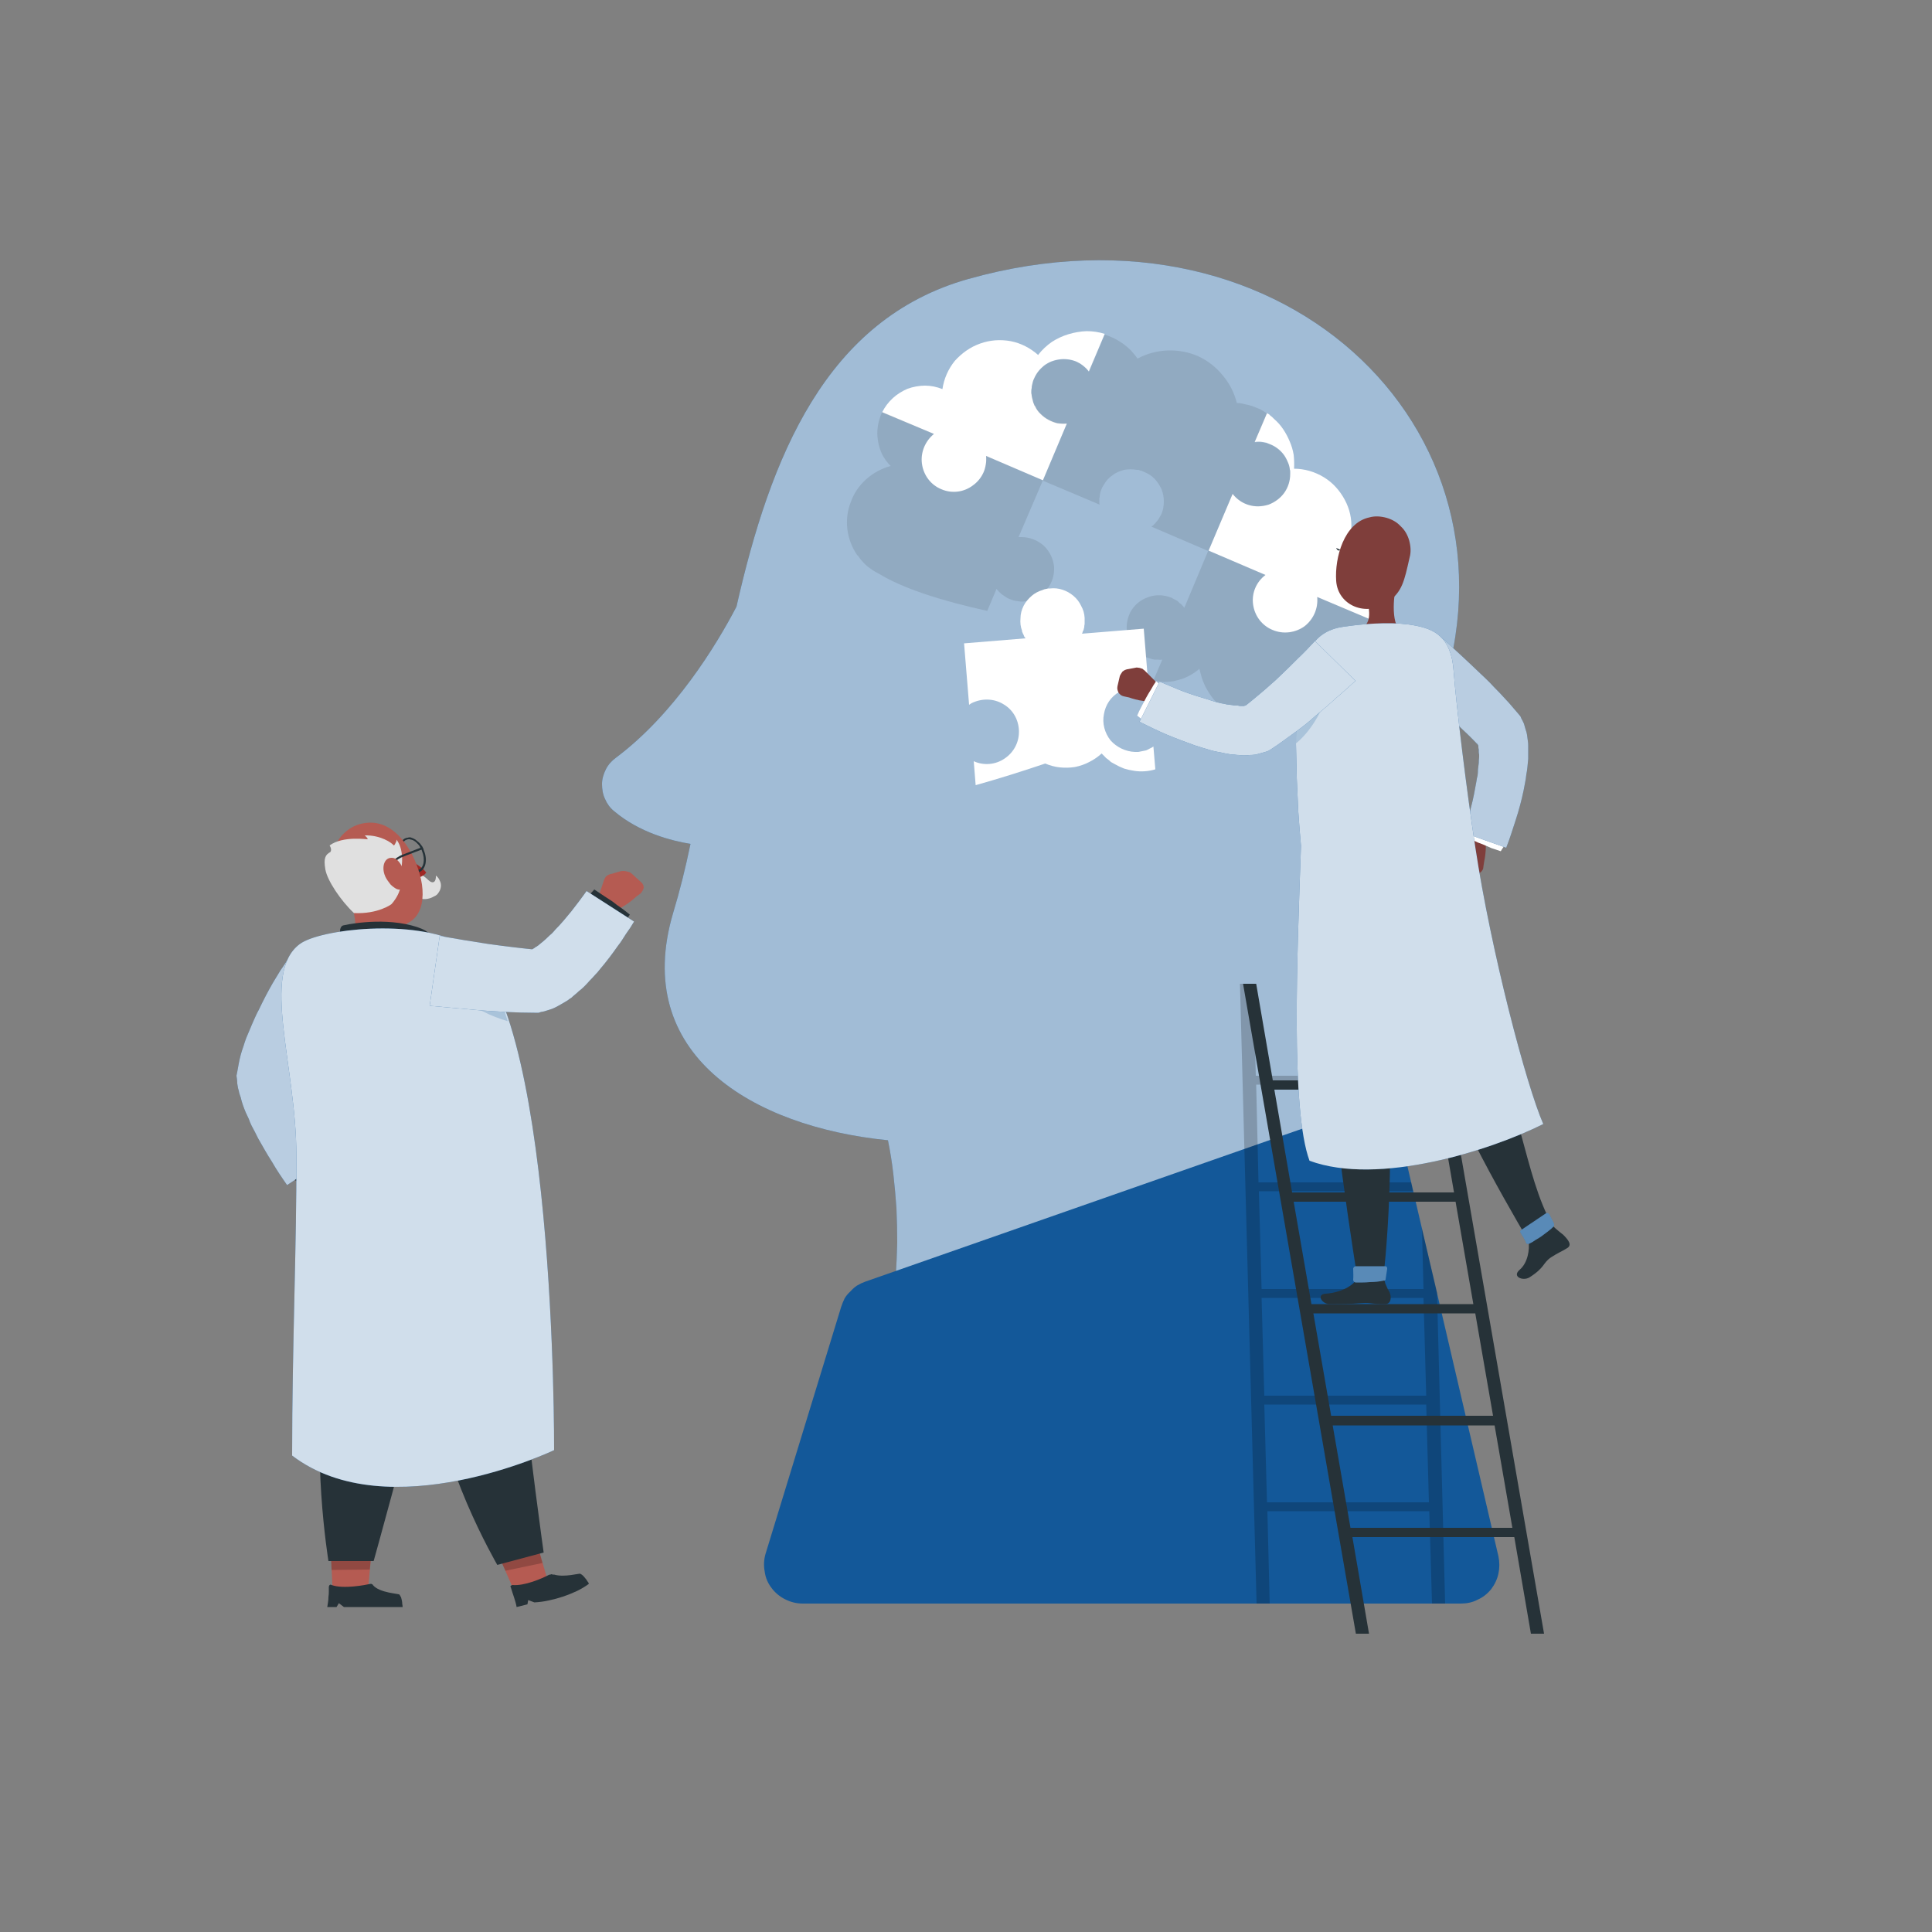 <?xml version="1.0" encoding="UTF-8"?>
<svg xmlns="http://www.w3.org/2000/svg" width="500" height="500" version="1.2">
  <rect width="100%" height="100%" fill="#808080" stroke="none"/>
  <style>.s0{fill:#135899}.s2{fill:#fff}.s3{opacity:.1;fill:#000}.s4{fill:none}.s5{fill:#b55b52}.s6{fill:#263238}.s7{opacity:.7;fill:#fff}.s8{opacity:.2;fill:#000}.s9{fill:#e0e0e0}.s11{opacity:.8;fill:#fff}.s12{opacity:.2;fill:#135899}.s13{fill:#7f3e3b}.s14{opacity:.3;fill:#fff}</style>
  <g id="freepik--Head--inject-61">
    <path d="M371.4 184.3c27-70.4-37.6-135.5-120.8-112.1-36.9 10.4-51.2 46-60 84.8-5.2 10-16.1 27.8-31.2 39.1-1.1.8-2 1.8-2.6 3s-1 2.5-1 3.8.2 2.7.8 3.9c.5 1.2 1.3 2.3 2.3 3.1 6.6 5.6 14.9 7.7 19.8 8.5-1.3 6.3-2.8 12.3-4.5 17.9-10.8 36.5 20.4 55.3 55.6 58.8q.9 4.4 1.4 8.8t.8 8.8q.2 4.5.2 8.9-.1 4.4-.4 8.9c-1.2 15.5 13 27.9 28.3 24.8l69-13.9c2.8-.6 5.5-1.7 8-3.2 2.4-1.6 4.5-3.5 6.3-5.8 1.7-2.4 3-5 3.8-7.7.8-2.8 1.1-5.7.8-8.6q-.9-11.2-1.4-22.4-.4-11.3-.4-22.5-.1-11.3.4-22.5.4-11.2 1.3-22.4c8-9.5 15.7-21.9 23.5-42" class="s0"></path>
    <path d="M371.4 184.3c27-70.4-37.6-135.5-120.8-112.1-36.9 10.4-51.2 46-60 84.8-5.2 10-16.1 27.8-31.2 39.1-1.1.8-2 1.8-2.6 3s-1 2.5-1 3.8.2 2.7.8 3.9c.5 1.2 1.3 2.3 2.3 3.1 6.6 5.6 14.9 7.7 19.8 8.5-1.3 6.3-2.8 12.3-4.5 17.9-10.8 36.5 20.4 55.3 55.6 58.8q.9 4.4 1.4 8.8t.8 8.8q.2 4.5.2 8.9-.1 4.4-.4 8.9c-1.2 15.5 13 27.9 28.3 24.8l69-13.9c2.8-.6 5.5-1.7 8-3.2 2.4-1.6 4.5-3.5 6.3-5.8 1.7-2.4 3-5 3.8-7.7.8-2.8 1.1-5.7.8-8.6q-.9-11.2-1.4-22.4-.4-11.3-.4-22.5-.1-11.3.4-22.5.4-11.2 1.3-22.4c8-9.5 15.7-21.9 23.5-42" style="opacity:.6;fill:#fff"></path>
    <path d="M378.1 415H207.7c-1.6 0-3.1-.4-4.5-1.1s-2.6-1.7-3.5-2.9c-1-1.3-1.6-2.7-1.8-4.3-.3-1.5-.2-3.1.2-4.5l19.6-64q.4-1.2.9-2.2.6-1 1.5-1.8.8-.9 1.7-1.5 1-.6 2.1-1l125.7-44c1.3-.5 2.7-.7 4.1-.6s2.7.6 4 1.2c1.2.7 2.3 1.6 3.1 2.7.9 1.2 1.5 2.4 1.8 3.8l25.2 108c.3 1.5.3 3 0 4.4-.3 1.5-1 2.9-1.9 4.1-.9 1.1-2.1 2.1-3.5 2.7-1.3.7-2.8 1-4.3 1" class="s0"></path>
    <path d="M268.7 91.9c-2-1.8-4.5-3.1-7.1-3.6-2.7-.5-5.4-.3-7.9.6-2.6.9-4.8 2.5-6.6 4.5-1.7 2.1-2.8 4.6-3.2 7.3q-2.25-.9-4.5-.9c-1.5 0-3.1.3-4.5.8-1.4.6-2.7 1.4-3.8 2.4-1.2 1.1-2.1 2.3-2.8 3.7l13.4 5.6c-2.3 1.9-3.5 4.8-3.1 7.7.4 3 2.3 5.5 5 6.6 2.7 1.2 5.9.8 8.2-1 2.4-1.7 3.7-4.6 3.4-7.6l14.7 6.3 6.2-14.7q-1.2.1-2.5-.1-1.2-.3-2.3-.9t-2-1.5q-.9-.8-1.4-2l-.2-.2q0-.1-.1-.3 0-.1-.1-.2 0-.1-.1-.3-.1-.4-.2-.9-.1-.2-.1-.4-.1-.3-.1-.5 0-.3-.1-.5v-.6q0-.4.1-.8 0-.4.1-.8l.2-.8q.1-.4.3-.8c.6-1.4 1.5-2.5 2.6-3.4 1.2-.9 2.5-1.4 4-1.6 1.4-.2 2.9 0 4.2.5 1.4.6 2.5 1.5 3.4 2.6l4.1-9.7q-2.3-.7-4.7-.7-2.4.1-4.7.8t-4.3 2q-2 1.4-3.5 3.3z" class="s2"></path>
    <path d="M261.2 155q.6.2 1.1.4l1.2.2q.5.1 1.1.1.6-.1 1.2-.1c2-.4 3.9-1.5 5.2-3.1 1.3-1.7 1.9-3.7 1.8-5.8-.2-2.1-1.2-4.1-2.7-5.5-1.6-1.4-3.6-2.2-5.7-2.2h-.8l6.3-14.7-14.7-6.3v1.1q0 .5-.1 1-.1.6-.2 1.1t-.3 1c-1.1 2.4-3.1 4.1-5.6 4.8s-5.2.1-7.2-1.4c-2.1-1.6-3.3-4.1-3.3-6.6 0-2.6 1.2-5.1 3.2-6.7l-13.4-5.7q-.8 1.8-1.1 3.6-.3 1.9 0 3.8t1.1 3.6q.9 1.7 2.2 3c-2.3.6-4.5 1.8-6.3 3.4s-3.2 3.6-4 5.9c-.9 2.2-1.2 4.7-.9 7.1s1.2 4.7 2.5 6.6l.3.3q.5.8 1.1 1.4.6.7 1.3 1.3l1.4 1q.8.5 1.6.9c6.2 3.8 16.2 7 28 9.6l2.4-5.7q.3.4.7.8t.8.7.9.6q.4.3.9.5" class="s3"></path>
    <path d="M328.8 115q1 .4 1.9 1.1.8.6 1.5 1.5.6.8 1 1.8.5 1 .6 2 0 .2.1.3v1c0 1.7-.5 3.4-1.5 4.8s-2.5 2.5-4.1 3.1c-1.7.5-3.4.6-5.1.1s-3.1-1.5-4.2-2.9l-6.2 14.7 14.7 6.3c-2.4 1.8-3.6 4.7-3.2 7.6.4 3 2.3 5.5 5 6.6 2.8 1.2 5.9.8 8.3-.9 2.3-1.8 3.6-4.7 3.3-7.6l13.5 5.7c.5-1.5.8-3.1.7-4.7-.1-1.5-.4-3.1-1.1-4.6-.7-1.4-1.6-2.7-2.7-3.8-1.2-1.1-2.6-1.9-4-2.5 1.4-2.3 2.3-4.9 2.4-7.6.2-2.7-.4-5.3-1.7-7.7s-3.1-4.4-5.4-5.8-5-2.2-7.7-2.2q.1-1.8-.1-3.6-.3-1.8-1-3.4-.7-1.7-1.7-3.2t-2.4-2.7l-.4-.4q-.2-.2-.5-.4l-.4-.4q-.3-.1-.5-.3l-3.2 7.5q.5-.1 1.1-.1.5 0 1 .1l1 .2z" class="s2"></path>
    <path d="M278.5 93.6q-1.5-.6-3.2-.6-1.6 0-3.2.6-1.5.6-2.7 1.8-1.2 1.1-1.8 2.7-.2.3-.3.7t-.2.9q-.1.4-.1.8-.1.4-.1.8v.6q0 .2.1.5v.4q.1.3.1.5.2.5.3.9.1.1.1.3.1.1.1.2.1.2.1.3.1.1.1.2.6 1.1 1.5 2t2 1.5 2.3.9q1.3.2 2.5.1l-6.2 14.7 14.7 6.2q-.1-.2-.1-.5v-1q0-.2.1-.5v-.2c.1-1.1.5-2.1 1.1-3 .6-1 1.3-1.8 2.2-2.4.9-.7 1.9-1.1 3-1.4q1.65-.3 3.3 0h.5l.4.2q.3 0 .5.1l.4.2q1.6.6 2.8 1.8 1.1 1.2 1.8 2.7.6 1.5.6 3.2t-.6 3.2q-.2.4-.4.7-.2.4-.4.7t-.5.6q-.2.3-.5.6l-.2.2-.2.2q-.1.1-.2.1l-.2.2 14.7 6.3 6.3-14.7c1.1 1.3 2.5 2.3 4.2 2.8 1.6.5 3.4.5 5.1-.1 1.6-.6 3-1.6 4-3 1-1.5 1.6-3.1 1.6-4.9v-.7q0-.1-.1-.2v-.3q-.2-1.6-1.1-3-.8-1.4-2.1-2.4-1.2-.9-2.8-1.4-1.5-.4-3.1-.2l3.2-7.5q-.9-.6-1.8-1.1l-2-.8q-.9-.3-2-.5-1-.3-2-.3c-.7-2.7-1.9-5.1-3.7-7.2-1.7-2.1-3.9-3.8-6.3-4.9-2.5-1.1-5.2-1.6-7.9-1.5s-5.4.8-7.8 2.1q-.8-1.1-1.7-2.1-.9-.9-2-1.7t-2.3-1.4-2.5-1l-4.1 9.7q-.3-.5-.7-.9-.3-.3-.8-.7l-.8-.6q-.5-.2-1-.5" class="s3"></path>
    <path d="M340.3 158.6c-1 2.4-3.1 4.2-5.6 4.8-2.5.7-5.2.2-7.2-1.4-2.1-1.6-3.3-4-3.3-6.6s1.2-5 3.3-6.6l-14.8-6.3-6.2 14.8q-.3-.4-.5-.6-.3-.4-.7-.6l-.6-.6-.8-.4q-.3-.2-.7-.4c-2-.8-4.2-.9-6.2-.1-2 .7-3.7 2.2-4.6 4.1-.9 2-1.1 4.2-.4 6.2.6 2.1 2 3.8 3.9 4.8l.8.4q.4.2.9.3.6.2 1.1.3h1q.6.1 1.1 0l-2.3 5.4q1.3.3 2.6.4 1.3 0 2.6-.2 1.3-.3 2.5-.7 1.3-.5 2.4-1.2.2-.1.5-.3.2-.2.4-.3.3-.2.5-.4.2-.1.4-.3.2.8.4 1.5.2.8.5 1.6l.6 1.4.8 1.4c2.1 3.5 5.4 6.1 9.2 7.4 3.7 1.4 7.9 1.5 11.7.2 3.9-1.3 7.1-3.8 9.4-7.2 2.2-3.3 3.2-7.4 2.8-11.4q1.5-.4 2.8-1.1 1.4-.7 2.5-1.7t1.9-2.3q.9-1.3 1.4-2.7l-13.5-5.7v1q0 .6-.1 1.1 0 .5-.2 1-.1.5-.3 1" class="s3"></path>
    <g style="opacity:.2">
      <path fill-rule="evenodd" d="m327.3 363.5.6 25.3h42l-.7-25.3zM368.4 335.9h-41.9l.7 25.3h41.9z" class="s4"></path>
    </g>
  </g>
  <g id="freepik--character-1--inject-61">
    <path d="m88.1 308 .2-2.5v-.6l-.2-.6q-.1-.3-.3-.6l-.4-.4-3-2.3q-.5-.3-1.1-.5-.5-.2-1.1-.2-.6-.1-1.1.1-.6.1-1.1.3l-1 .5c-.6 4.1 1.6 8.6 1.6 8.6l.5 1.3q.1.4.4.8.3.3.7.4.4.2.8.1.5 0 .8-.3l2.7-1.4q.3-.2.6-.5t.5-.7q.2-.3.4-.7.1-.4.1-.8" class="s5"></path>
    <path d="m83.7 299 1.5 1.3-1.8 1.6q-1 .7-2 1.5-.9.8-1.9 1.5t-2.1 1.4l-.4-.4q-.2-.2-.5-.4-.2-.2-.5-.4-.2-.2-.5-.4z" class="s6"></path>
    <path d="M89.6 258.4c-.6.7-1.3 1.7-1.9 2.6s-1.3 1.8-1.9 2.7q-1.9 2.8-3.5 5.7-.4.6-.8 1.3l-.8 1.4q-.3.7-.7 1.5-.3.7-.7 1.4-.2.6-.5 1.2-.2.6-.5 1.3l-.4 1.2q-.2.7-.4 1.3l.1-1.7v.4q.1.2.1.4v.4q.1.2.1.4l.2.6q.1.3.1.6l.2.6.2.6q.3.7.5 1.4.3.7.5 1.3l.6 1.4q.3.6.6 1.3c.8 1.8 1.8 3.7 2.8 5.5.9 1.9 2 3.8 3 5.4l-12.2 8.1c-1.4-2-2.7-3.9-3.9-6-1.3-2-2.4-4-3.6-6.1L66 293q-.4-.8-.9-1.7-.4-.8-.7-1.7-.4-.8-.8-1.7c-.5-1.2-1-2.5-1.3-3.9q-.2-.5-.4-1.2-.1-.6-.3-1.2l-.2-1.2q0-.6-.1-1.3l-.1-.7.2-1 .4-2.2q.2-1.1.5-2.2t.7-2.2q.3-1 .7-2.1.4-.9.8-1.9.4-.9.8-1.9l.8-1.8q.4-.9.9-1.8 1.7-3.6 3.6-6.9 1-1.7 2-3.3c.8-1.1 1.4-2.1 2.2-3.3z" class="s0"></path>
    <path d="M89.6 258.4c-.6.7-1.3 1.7-1.9 2.6s-1.3 1.8-1.9 2.7q-1.9 2.8-3.5 5.7-.4.6-.8 1.3l-.8 1.4q-.3.7-.7 1.5-.3.7-.7 1.4-.2.6-.5 1.2-.2.6-.5 1.3l-.4 1.2q-.2.7-.4 1.3l.1-1.7v.4q.1.2.1.4v.4q.1.2.1.4l.2.6q.1.3.1.6l.2.6.2.6q.3.7.5 1.4.3.7.5 1.3l.6 1.4q.3.6.6 1.3c.8 1.8 1.8 3.7 2.8 5.5.9 1.9 2 3.8 3 5.4l-12.2 8.1c-1.4-2-2.7-3.9-3.9-6-1.3-2-2.4-4-3.6-6.1L66 293q-.4-.8-.9-1.7-.4-.8-.7-1.7-.4-.8-.8-1.7c-.5-1.2-1-2.5-1.3-3.9q-.2-.5-.4-1.2-.1-.6-.3-1.2l-.2-1.2q0-.6-.1-1.3l-.1-.7.2-1 .4-2.2q.2-1.1.5-2.2t.7-2.2q.3-1 .7-2.1.4-.9.8-1.9.4-.9.8-1.9l.8-1.8q.4-.9.9-1.8 1.7-3.6 3.6-6.9 1-1.7 2-3.3c.8-1.1 1.4-2.1 2.2-3.3z" class="s7"></path>
    <path fill-rule="evenodd" d="m138.4 397.5-10.6 2.2 5.3 12.1 8.9-1.9z" class="s5"></path>
    <path fill-rule="evenodd" d="m138.4 397.5-10.7 2.2 3.1 6.8 9.6-2z" class="s8"></path>
    <path d="M113.6 359.7c-5.3-16.4-18-33-17-49.2l35.4-.1s2.3 32.8 3.5 48c1.3 15.7 5.2 43.4 5.2 43.4l-12 3.2s-16-27.6-15.1-45.3M133.7 415.9l2.8-.7.2-1.1 1.6.6q1.9-.1 3.7-.5 1.9-.4 3.7-1t3.5-1.4 3.2-1.9q-.1-.4-.4-.7-.2-.4-.5-.7-.3-.4-.6-.7t-.7-.5c-.2-.2-4.1 1-6.8.2h-.4q-.1-.1-.3-.1-.2.1-.3.1-.2 0-.4.1c-1.7.9-6.3 2.9-9.4 2.6q-.1 0-.2.1-.1 0-.2.1t-.1.2.1.2q.2.6.4 1.3l.4 1.2q.2.7.4 1.3.2.7.3 1.3" class="s6"></path>
    <path fill-rule="evenodd" d="m96.4 399-10.9.1.6 12.9 9.1-.1z" class="s5"></path>
    <path fill-rule="evenodd" d="m96.4 399-10.9.1.3 7.2 9.9-.1z" class="s8"></path>
    <path d="M84.6 355.6c-.9-16.5-10.1-33.9-5.7-44.5l33.9-.7s-.3 31.8-3.8 47c-3.7 15.8-12.3 46.6-12.3 46.6H85s-4.8-29.6-.4-48.4" class="s6"></path>
    <path d="M110.9 227.8c1.2 1.1 2 .4 1.9-1.2q.7.5 1 1.3.4.7.3 1.6-.1.8-.6 1.5-.4.7-1.2 1c-2.2 1.3-4.7.6-5.6-.8l-.3-4.7c1.7-.8 2.7-.4 4.5 1.3" class="s9"></path>
    <path d="m105.9 222.7 1.8 4.6q.4-.1.7-.2.4-.1.7-.3.4-.2.7-.4.3-.3.5-.6-.4-.5-.9-1-.5-.4-1.1-.8-.5-.4-1.1-.7t-1.3-.6" style="fill:#a02724"></path>
    <path d="M107.6 225.8h-.2q-.2-.1-.3-.1-.2 0-.3-.1-.1 0-.2-.1-.5-.2-.9-.5-.5-.3-.8-.7-.4-.4-.6-.9-.3-.5-.5-1c-1-2.4-.4-4.9 1.2-5.5q.3-.1.5-.1.3-.1.5-.1.3 0 .5.1.3.1.5.2.5.2.9.6.4.3.8.7l.6.8q.3.5.4 1c1 2.4.5 4.9-1.2 5.6h-.2q-.1.1-.2.1h-.5m-1.7-8.6h-.4l-.1.1h-.2c-1.4.6-1.8 2.8-.9 4.9q.1.5.4.9.2.4.5.8l.7.7q.4.3.9.5.1.1.3.1.2.1.4.1t.4-.1q.2 0 .4-.1c1.4-.5 1.8-2.7.9-4.9q-.1-.4-.4-.8-.2-.5-.5-.8l-.7-.7q-.4-.3-.8-.5-.2 0-.3-.1h-.2q-.1-.1-.2-.1z" class="s6"></path>
    <path d="M87 227c3 6.5 5.3 10.8 10.2 12.1 9.8 2.5 13-3 12-10.2-1-6.6-5.8-16-13.3-16q-2.55 0-4.8 1.2c-1.4.8-2.7 2-3.6 3.4s-1.4 3-1.5 4.7c-.1 1.6.3 3.3 1 4.8" class="s5"></path>
    <path d="M108.7 243.6q-.3-.5-.6-.9-.3-.5-.7-.8-.4-.4-.8-.7-.5-.3-1-.5-.2-.5-.3-1t-.1-1 .1-1l.2-1-14.9-4.7c1.2 4.9 2.2 8.8.3 11.2 3 1.8 8.3 5 14.2 4.8 5.8-.1 4.5-2.4 3.6-4.4" class="s5"></path>
    <path d="M88.3 242.7c-.9-2.9.5-3.2.5-3.2s9.2-2.2 17.7 0c8.6 2.2 3.4 5.3 3.4 5.3z" class="s6"></path>
    <path d="M103.4 226.1c1-2.2 1-6.6-.8-8.8v.4l-.2.4-.2.4q-.1.2-.3.3c-.5-.7-3.4-2.7-7.5-2.6l.2.2.3.3q.1.1.2.3 0 .1.1.2c.1.1-6.4-1-9.9 1.6 0 0 .7 1 .2 1.7-1.3.7-1.8 1.6-1.3 4.5s4 8.1 7.4 11.3c6.3.3 9.7-2.3 9.7-2.3s3.7-3.8 2.1-7.9" class="s9"></path>
    <path d="m100.4 225.3-.1-.1h-.1l-.1-.1v-.2c.4-1.5 2.5-3 3.8-3.6 2-.8 5.2-2 5.2-2q.1 0 .2.1.1 0 .1.1.1.1 0 .2 0 .1-.1.1c-.1 0-3.1 1.2-5.2 2-1.2.5-3.1 1.9-3.5 3.3l-.1.1h-.1z" class="s6"></path>
    <path d="M99.5 226.3q.2.6.5 1.1t.7 1q.3.5.8.9t1 .7c1.8.9 2.8-1 2.4-3.2-.4-2-1.7-4.9-3.6-4.8-1.8 0-2.5 2.2-1.8 4.3" class="s5"></path>
    <path d="M113.4 243.1q-3.7-.3-7.5-.5-3.8-.1-7.6-.1-3.8.1-7.6.3-3.7.3-7.5.8c-1.4.2-2.7.7-3.9 1.4-1.1.7-2.2 1.7-3 2.8-.8 1.2-1.3 2.5-1.6 3.8-.3 1.4-.3 2.8 0 4.1 4.7 23.7 2.4 52.2 2.9 56.9 0 0 29.5 7.3 56-.6 3.1-29-7.3-53.1-12.1-63.1q-.5-1.2-1.4-2.2-.8-1-1.9-1.8-1-.7-2.2-1.2-1.3-.4-2.6-.6M84.7 415.9h2.4l.6-1 1.3 1h15.2q0-.4-.1-.8 0-.4-.1-.9l-.2-.8q-.2-.4-.4-.7c-.1-.3-5.2-.4-6.9-2.5q-.1-.1-.1-.2h-.2q0-.1-.1-.1h-.2c-1.4.3-7 1.4-10.1.3q-.1-.1-.3-.1-.1.1-.2.1-.1.1-.1.2-.1.1-.1.3v1.3q0 .6-.1 1.3 0 .7-.1 1.3-.1.7-.2 1.3" class="s6"></path>
    <path d="M119.3 244.2c-12.2-6.5-36.4-3.8-41.7.1-10.2 7.5-.9 31.6-.9 54.7.1 23-1.1 49-1.1 77.7 24.9 19 67.8-1.4 67.8-1.4s.6-118.1-24.1-131.1" class="s0"></path>
    <path d="M119.3 244.2c-12.2-6.5-36.4-3.8-41.7.1-10.2 7.5-.9 31.6-.9 54.7.1 23-1.1 49-1.1 77.7 24.9 19 67.8-1.4 67.8-1.4s.6-118.1-24.1-131.1" class="s11"></path>
    <path d="m128.7 256.8-9.5 1.7q1.4.9 2.9 1.8 1.4.8 3 1.5 1.5.8 3.1 1.4t3.2 1.1q-.3-1-.6-1.9-.3-1-.6-1.9-.4-.9-.7-1.9z" class="s12"></path>
    <path d="m160.5 225.5-2.4.7q-.3 0-.6.2-.3.1-.5.3-.3.2-.4.5-.2.3-.3.6l-1.2 3.6q-.1.5-.1 1.1t.1 1.1q.2.6.5 1.1t.7.9l.7.8c4.1-.9 7.6-4.3 7.6-4.3l1.2-.9q.3-.3.5-.7.2-.3.3-.8 0-.4-.2-.8t-.6-.7l-2.2-2q-.3-.3-.7-.5-.3-.1-.8-.2-.4-.1-.8-.1t-.8.1" class="s5"></path>
    <path d="m152 232.2 1.8-2 2.4 1.6q1.1.7 2.3 1.5 1.1.9 2.3 1.7 1.1.8 2.2 1.7l-.4.6q-.1.4-.3.7-.1.3-.3.7l-.2.6z" class="s6"></path>
    <path d="M113.8 242.2c2 .4 4.2.7 6.3 1.1q3.2.5 6.3 1c4.3.6 8.5 1.1 12.5 1.5l-1.7.1c-.4.1 0 .1.5-.2q.2-.1.5-.3.2-.1.4-.3.3-.1.5-.3.2-.1.4-.3.6-.5 1.1-.9.6-.5 1.1-1t1.1-1q.5-.5.9-1c1.5-1.5 2.9-3.2 4.2-4.8l2-2.6c.7-.9 1.3-1.8 1.9-2.6l12.3 7.9c-.7 1.2-1.3 2.1-2.1 3.2-.7 1.1-1.3 2.1-2.1 3.1-1.4 2-2.9 4-4.6 6q-.6.8-1.3 1.5-.7.8-1.4 1.5-.7.8-1.4 1.5t-1.5 1.3q-.4.4-.9.8t-.9.8q-.5.3-1 .7l-1 .6-1.4.8q-.7.4-1.4.7-.8.3-1.5.5-.8.3-1.6.4l-.6.2h-1.1c-4.7 0-9.2-.3-13.7-.6q-3.4-.3-6.7-.6c-2.2-.2-4.4-.4-6.7-.6z" class="s0"></path>
    <path d="M113.8 242.2c2 .4 4.2.7 6.3 1.1q3.2.5 6.3 1c4.3.6 8.5 1.1 12.5 1.5l-1.7.1c-.4.1 0 .1.5-.2q.2-.1.5-.3.2-.1.4-.3.3-.1.5-.3.2-.1.4-.3.6-.5 1.1-.9.6-.5 1.1-1t1.1-1q.5-.5.9-1c1.5-1.5 2.9-3.2 4.2-4.8l2-2.6c.7-.9 1.3-1.8 1.9-2.6l12.3 7.9c-.7 1.2-1.3 2.1-2.1 3.2-.7 1.1-1.3 2.1-2.1 3.1-1.4 2-2.9 4-4.6 6q-.6.8-1.3 1.5-.7.8-1.4 1.5-.7.8-1.4 1.5t-1.5 1.3q-.4.4-.9.8t-.9.8q-.5.3-1 .7l-1 .6-1.4.8q-.7.4-1.4.7-.8.3-1.5.5-.8.3-1.6.4l-.6.2h-1.1c-4.7 0-9.2-.3-13.7-.6q-3.4-.3-6.7-.6c-2.2-.2-4.4-.4-6.7-.6z" class="s11"></path>
  </g>
  <g id="freepik--character-2--inject-61">
    <path d="m368 318 .4 15.6h-41.9l-.7-25.3h39.9l-.5-2.3h-39.5l-.6-25.3h21.2v-2.3H325l-.6-23.8h-3.5l4.3 160.4h3.4l-.6-23.9h41.9l.7 23.9h3.4l-2.1-80.5zm-41.5 17.9h41.9l.7 25.3h-41.9zm1.4 52.9-.7-25.3h41.9l.7 25.3z" class="s8"></path>
    <path d="M396.2 422.8h3.4l-29.2-168.2H367l4.3 25h-41.9l-4.3-25h-3.4l29.2 168.2h3.4l-4.3-25h41.9zm-14.4-82.9 4.6 26.5h-41.9l-4.6-26.5zm-42.4-2.4-4.6-26.5h41.9l4.6 26.5zm32.3-55.5 4.6 26.6h-41.9l-4.6-26.6zm-22.2 113.4-4.6-26.5h41.9l4.6 26.5z" class="s6"></path>
    <path d="m376.8 224.2-.7-2.1q-.1-.3-.1-.6t.1-.6q0-.3.1-.6.2-.2.4-.5l2.3-3.1.8-.8 1-.6q.5-.2 1.1-.3.5-.1 1.1-.1h1c1.3 3.4.2 8.1.2 8.1l-.2 1.3q0 .5-.2.8-.2.4-.6.7-.3.3-.7.4t-.8.1l-2.7-.3q-.4-.1-.7-.2-.4-.2-.6-.4-.3-.2-.5-.5t-.3-.7" class="s13"></path>
    <path d="m380.1 214.8-1.1 1.7q1.1.5 2.3 1 1.2.6 2.4 1 1.1.5 2.3 1l2.4.8q.2-.3.3-.5l.4-.6q.2-.2.4-.5t.3-.5z" class="s2"></path>
    <path d="M372.5 164.5c1.8 1.6 3.6 3.2 5.3 4.8q2.6 2.4 5.2 4.9 1.3 1.2 2.6 2.5 1.2 1.3 2.5 2.6 1.3 1.4 2.5 2.7l2.4 2.8.5.6.2.5q.4.7.7 1.4l.4 1.4q.3.8.4 1.5.1.8.2 1.5.1.6.1 1.2v3.5q-.1 1-.2 2.1-.1 1-.3 2-.1 1-.3 2t-.4 2.1q-.8 3.8-2 7.5c-.8 2.4-1.5 4.8-2.5 7.3l-11-3.9c.7-2.1 1.4-4.4 1.9-6.6.6-2.2 1-4.5 1.4-6.7q.1-.8.3-1.5.1-.8.1-1.6l.2-1.6q0-.8.1-1.6v-.6q-.1-.4-.1-.7v-.6q-.1-.4-.1-.7v-.3q-.1-.1-.1-.3-.1-.1-.1-.3l-.2-.2.8 1.1q-1.1-1.2-2.3-2.4-1.1-1.1-2.3-2.2-1.2-1.2-2.4-2.3-1.2-1-2.5-2.1-2.5-2.2-5.1-4.3c-1.7-1.5-3.5-2.9-5.2-4.2z" class="s0"></path>
    <path d="M372.5 164.5c1.8 1.6 3.6 3.2 5.3 4.8q2.6 2.4 5.2 4.9 1.3 1.2 2.6 2.5 1.2 1.3 2.5 2.6 1.3 1.4 2.5 2.7l2.4 2.8.5.6.2.5q.4.7.7 1.4l.4 1.4q.3.8.4 1.5.1.8.2 1.5.1.6.1 1.2v3.5q-.1 1-.2 2.1-.1 1-.3 2-.1 1-.3 2t-.4 2.1q-.8 3.8-2 7.5c-.8 2.4-1.5 4.8-2.5 7.3l-11-3.9c.7-2.1 1.4-4.4 1.9-6.6.6-2.2 1-4.5 1.4-6.7q.1-.8.3-1.5.1-.8.1-1.6l.2-1.6q0-.8.1-1.6v-.6q-.1-.4-.1-.7v-.6q-.1-.4-.1-.7v-.3q-.1-.1-.1-.3-.1-.1-.1-.3l-.2-.2.8 1.1q-1.1-1.2-2.3-2.4-1.1-1.1-2.3-2.2-1.2-1.2-2.4-2.3-1.2-1-2.5-2.1-2.5-2.2-5.1-4.3c-1.7-1.5-3.5-2.9-5.2-4.2z" class="s7"></path>
    <path d="M361.6 149.9c-.9 3.9-1.8 11 .9 13.6 0 0-3.8-.5-11.4 4.3-2.4-3.2-.8-4.3-.8-4.3 4.4-1 4.4-4.2 3.7-7.3z" class="s13"></path>
    <path d="m346.9 142.3-1.1-.5s.4 1.1 1.1.5" class="s6"></path>
    <path d="M364.8 144.3c-1.4 6.2-1.9 8.8-5.6 11.5-5.6 4-13 .9-13.4-5.5-.4-5.9 2-15 8.6-16.4 1.4-.4 2.9-.3 4.4.1 1.4.4 2.7 1.1 3.7 2.2 1.1 1 1.8 2.3 2.2 3.7.4 1.5.5 3 .1 4.4" class="s13"></path>
    <path d="M353.1 146.1q-.1.4-.4.8-.2.4-.5.7-.3.4-.6.6-.4.3-.8.5c-1.4.5-2.3-1.1-2.1-2.8.2-1.5 1.2-3.7 2.7-3.5 1.4.2 2.2 2.1 1.7 3.7" class="s13"></path>
    <path d="M395.8 330.6c4.1-2.6 3.4-3.7 5.6-5.2 2-1.3 2.6-1.4 4.2-2.4 1.3-.8.3-2.1-1-3.4-.7-.6-1.7-1.3-2.8-2.4l-6.2 4c.3 2.2-.2 5.6-2.3 7.4s.8 3 2.5 2M344.1 337.5c6.9 0 6.5-.2 9.2-.3 2 0 1.4.3 5.2.3 1.5 0 1.7-1.8 1.1-3.1q-.2-.4-.5-.9-.2-.4-.4-.9-.2-.4-.3-.9-.2-.5-.4-.9h-6.7c-1.2 2.1-4.4 3.7-8.1 4-2.7.1-1.1 2.7.9 2.7" class="s6"></path>
    <path d="M342.1 204.9s-.8 35 1.4 57.2c0 20.9 7.8 68.7 7.8 68.7.2 1 5.8.6 6.7 0 0 0 4.3-35-.5-68.9 11.4-35.3 10.5-57 10.5-57z" class="s6"></path>
    <path d="M349.1 204.9s13.4 39.5 19.1 58.9c5.9 20.4 20.4 45.4 27.4 57.4 1.3 0 4.7-2.1 6.2-4-7.6-13.5-7.8-32.4-19.4-52.5.1-48.2-7.8-59.8-7.8-59.8z" class="s6"></path>
    <path d="M393.6 319.1q.1.3.3.6l.4.6q.1.3.3.6t.3.7q.1.1.1.2.1.1.2.1h.5q.9-.4 1.7-1 .9-.5 1.6-1l1.6-1.2q.8-.6 1.5-1.3 0-.1.1-.2v-.5l-1.2-2.4-.2-.2q0-.1-.2-.1-.1-.1-.2-.1-.2.1-.3.1l-6.4 4.3-.2.2q0 .1-.1.2 0 .1.1.2v.2z" class="s0"></path>
    <path d="M393.6 319.1q.1.3.3.6l.4.6q.1.3.3.6t.3.7q.1.1.1.2.1.1.2.1h.5q.9-.4 1.7-1 .9-.5 1.6-1l1.6-1.2q.8-.6 1.5-1.3 0-.1.1-.2v-.5l-1.2-2.4-.2-.2q0-.1-.2-.1-.1-.1-.2-.1-.2.1-.3.1l-6.4 4.3-.2.2q0 .1-.1.2 0 .1.1.2v.2z" class="s14"></path>
    <path d="M350.2 328.3c0 .7.1 2 0 3q0 .1.1.2 0 .1.1.2t.2.1q.1.1.2.1h1.9q.9 0 1.8-.1.9 0 1.9-.1.9-.1 1.8-.3h.2l.1-.1q.1-.1.1-.2v-.1l.4-2.6v-.3q-.1-.1-.1-.2l-.2-.2h-7.9l-.2.1q-.1 0-.2.1t-.1.2q-.1.1-.1.2" class="s0"></path>
    <path d="M350.2 328.3c0 .7.1 2 0 3q0 .1.1.2 0 .1.1.2t.2.1q.1.1.2.1h1.9q.9 0 1.8-.1.9 0 1.9-.1.9-.1 1.8-.3h.2l.1-.1q.1-.1.1-.2v-.1l.4-2.6v-.3q-.1-.1-.1-.2l-.2-.2h-7.9l-.2.1q-.1 0-.2.1t-.1.2q-.1.1-.1.2" class="s14"></path>
    <path d="M339 173.5c.1 2.6.1 5.9.8 12.2.5 5.3 1.1 10.5 2.4 19.2h32.5c-.9-7.5-5.2-16.1-1.3-33 .3-.9.3-1.9.1-2.8s-.5-1.8-1.1-2.6c-.5-.7-1.2-1.4-2.1-1.8-.8-.5-1.7-.8-2.6-.9q-1.6-.1-3.4-.2-1.6-.1-3.3-.2-1.6-.1-3.3-.1t-3.3.1q-1.7.1-3.3.2c-1.4.1-2.7.2-4 .4q-1.7.3-3.2 1.1t-2.6 2.1q-1.2 1.3-1.7 2.9-.6 1.6-.6 3.4" class="s0"></path>
    <path d="m285.1 195 .8.8q.3.4.8.7.4.3.8.7.5.3.9.5 1.2.7 2.5 1.2 1.3.4 2.7.6 1.3.2 2.7.1t2.7-.5l-.5-5.9q-.4.3-.9.5-.5.3-1 .5l-1 .2-1 .2h-.9c-2.4-.1-4.7-1.2-6.3-3-1.5-1.9-2.2-4.4-1.7-6.8.4-2.4 1.8-4.5 3.9-5.7 2.1-1.3 4.7-1.5 7-.7l.7.2-1.3-15.9-16 1.3q.1-.1.1-.2.1-.2.1-.3t.1-.2q0-.1.1-.2l.2-.8q0-.4.1-.8v-1.6q-.1-1.7-.9-3.1-.7-1.5-2-2.6t-2.9-1.6q-1.5-.5-3.2-.3h-.5q-.2.1-.5.1-.2.1-.4.1-.3.1-.5.2c-1 .3-2 .8-2.8 1.5-.9.8-1.6 1.6-2.1 2.6s-.8 2.1-.8 3.2c-.1 1.1 0 2.2.4 3.2v.2q.1.2.2.5l.2.4q.1.3.2.5.2.2.3.4l-15.9 1.3 1.3 15.9.6-.4c2.6-1.3 5.7-1.3 8.2.2 2.5 1.4 4 4 4.1 6.9s-1.3 5.6-3.7 7.2c-2.3 1.6-5.4 1.9-8 .7l.5 6.2c5.7-1.6 11.8-3.5 18-5.6q1.9.8 3.8 1 2 .2 3.9-.1 2-.4 3.7-1.3 1.8-.9 3.2-2.2" class="s2"></path>
    <path d="m291.8 173.2 2.1-.4q.3-.1.6 0 .3 0 .6.1l.6.2q.2.2.5.4l2.7 2.7q.4.4.7.9.3.4.5 1 .2.5.3 1.1 0 .6-.1 1.1l-.1 1c-3.6.9-8-.8-8-.8l-1.4-.3q-.4-.1-.7-.3-.4-.3-.6-.6-.2-.4-.3-.8t0-.9l.6-2.6q.1-.3.3-.6l.4-.6.6-.4.6-.2z" class="s13"></path>
    <path d="m300.7 177.6-1.5-1.3q-.7 1-1.3 2.1-.7 1.1-1.3 2.2-.6 1.2-1.2 2.3t-1.1 2.3q.3.2.5.4.3.2.5.4.3.2.5.4.3.2.5.4z" class="s2"></path>
    <path d="M347.7 162.2c-7 1-11.5 5.8-12.2 21.5q-.1 4.4-.1 8.8l.2 8.8.4 8.8q.3 4.4.7 8.8c-1 28.4-2.7 68.2 2.2 81.5 17.9 6.6 46.9-2.7 60.5-9.5-4.4-10-13.5-44.6-17.6-71.7-2.2-14.3-4.9-36.3-5.6-45.5-.6-9.1-5.3-10.9-9.9-11.8-4.5-.9-11.1-.8-18.6.3" class="s0"></path>
    <path d="M347.7 162.2c-7 1-11.5 5.8-12.2 21.5q-.1 4.4-.1 8.8l.2 8.8.4 8.8q.3 4.4.7 8.8c-1 28.4-2.7 68.2 2.2 81.5 17.9 6.6 46.9-2.7 60.5-9.5-4.4-10-13.5-44.6-17.6-71.7-2.2-14.3-4.9-36.3-5.6-45.5-.6-9.1-5.3-10.9-9.9-11.8-4.5-.9-11.1-.8-18.6.3" class="s11"></path>
    <path d="M335.5 183.7c-.1 2.1-.1 5.1-.1 8.7 5.6-4.6 8.1-12.4 8.1-12.4z" class="s12"></path>
    <path d="M350.8 176.2c-1.8 1.6-3.4 3.1-5.2 4.6-1.7 1.6-3.4 3-5.2 4.5q-1.3 1.2-2.7 2.3t-2.8 2.1q-1.5 1.1-2.9 2.1-1.5 1.1-2.9 2l-.8.5-.5.2-1.4.4q-.8.2-1.5.4-.8.1-1.5.1-.8.1-1.6.1-.5 0-1.1-.1-.6 0-1.2-.1-.6 0-1.2-.1-.5-.1-1.1-.2l-2-.4q-1.1-.2-2.1-.5l-2-.6q-.9-.3-1.9-.6c-2.5-.9-4.9-1.8-7.3-2.8-2.3-1-4.6-2.1-7-3.3l5.2-10.4c2 .8 4.2 1.8 6.3 2.6 2.2.8 4.4 1.5 6.5 2.1q.8.3 1.5.5l1.6.4q.7.1 1.5.3l1.6.2q.3.1.6.1h.7q.3.1.6.1h1q.1-.1.3-.1.1 0 .3-.1.1 0 .3-.1l-1.2.7q1.2-.9 2.4-1.9l2.4-2q1.2-1 2.4-2.1 1.2-1 2.3-2.1c1.6-1.5 3.1-3 4.6-4.5 1.6-1.5 3.1-3.1 4.5-4.6z" class="s0"></path>
    <path d="M350.8 176.2c-1.8 1.6-3.4 3.1-5.2 4.6-1.7 1.6-3.4 3-5.2 4.5q-1.3 1.2-2.7 2.3t-2.8 2.1q-1.5 1.1-2.9 2.1-1.5 1.1-2.9 2l-.8.5-.5.2-1.4.4q-.8.2-1.5.4-.8.1-1.5.1-.8.1-1.6.1-.5 0-1.1-.1-.6 0-1.2-.1-.6 0-1.2-.1-.5-.1-1.1-.2l-2-.4q-1.1-.2-2.1-.5l-2-.6q-.9-.3-1.9-.6c-2.5-.9-4.9-1.8-7.3-2.8-2.3-1-4.6-2.1-7-3.3l5.2-10.4c2 .8 4.2 1.8 6.3 2.6 2.2.8 4.4 1.5 6.5 2.1q.8.3 1.5.5l1.6.4q.7.1 1.5.3l1.6.2q.3.1.6.1h.7q.3.1.6.1h1q.1-.1.3-.1.1 0 .3-.1.1 0 .3-.1l-1.2.7q1.2-.9 2.4-1.9l2.4-2q1.2-1 2.4-2.1 1.2-1 2.3-2.1c1.6-1.5 3.1-3 4.6-4.5 1.6-1.5 3.1-3.1 4.5-4.6z" class="s11"></path>
  </g>
</svg>
